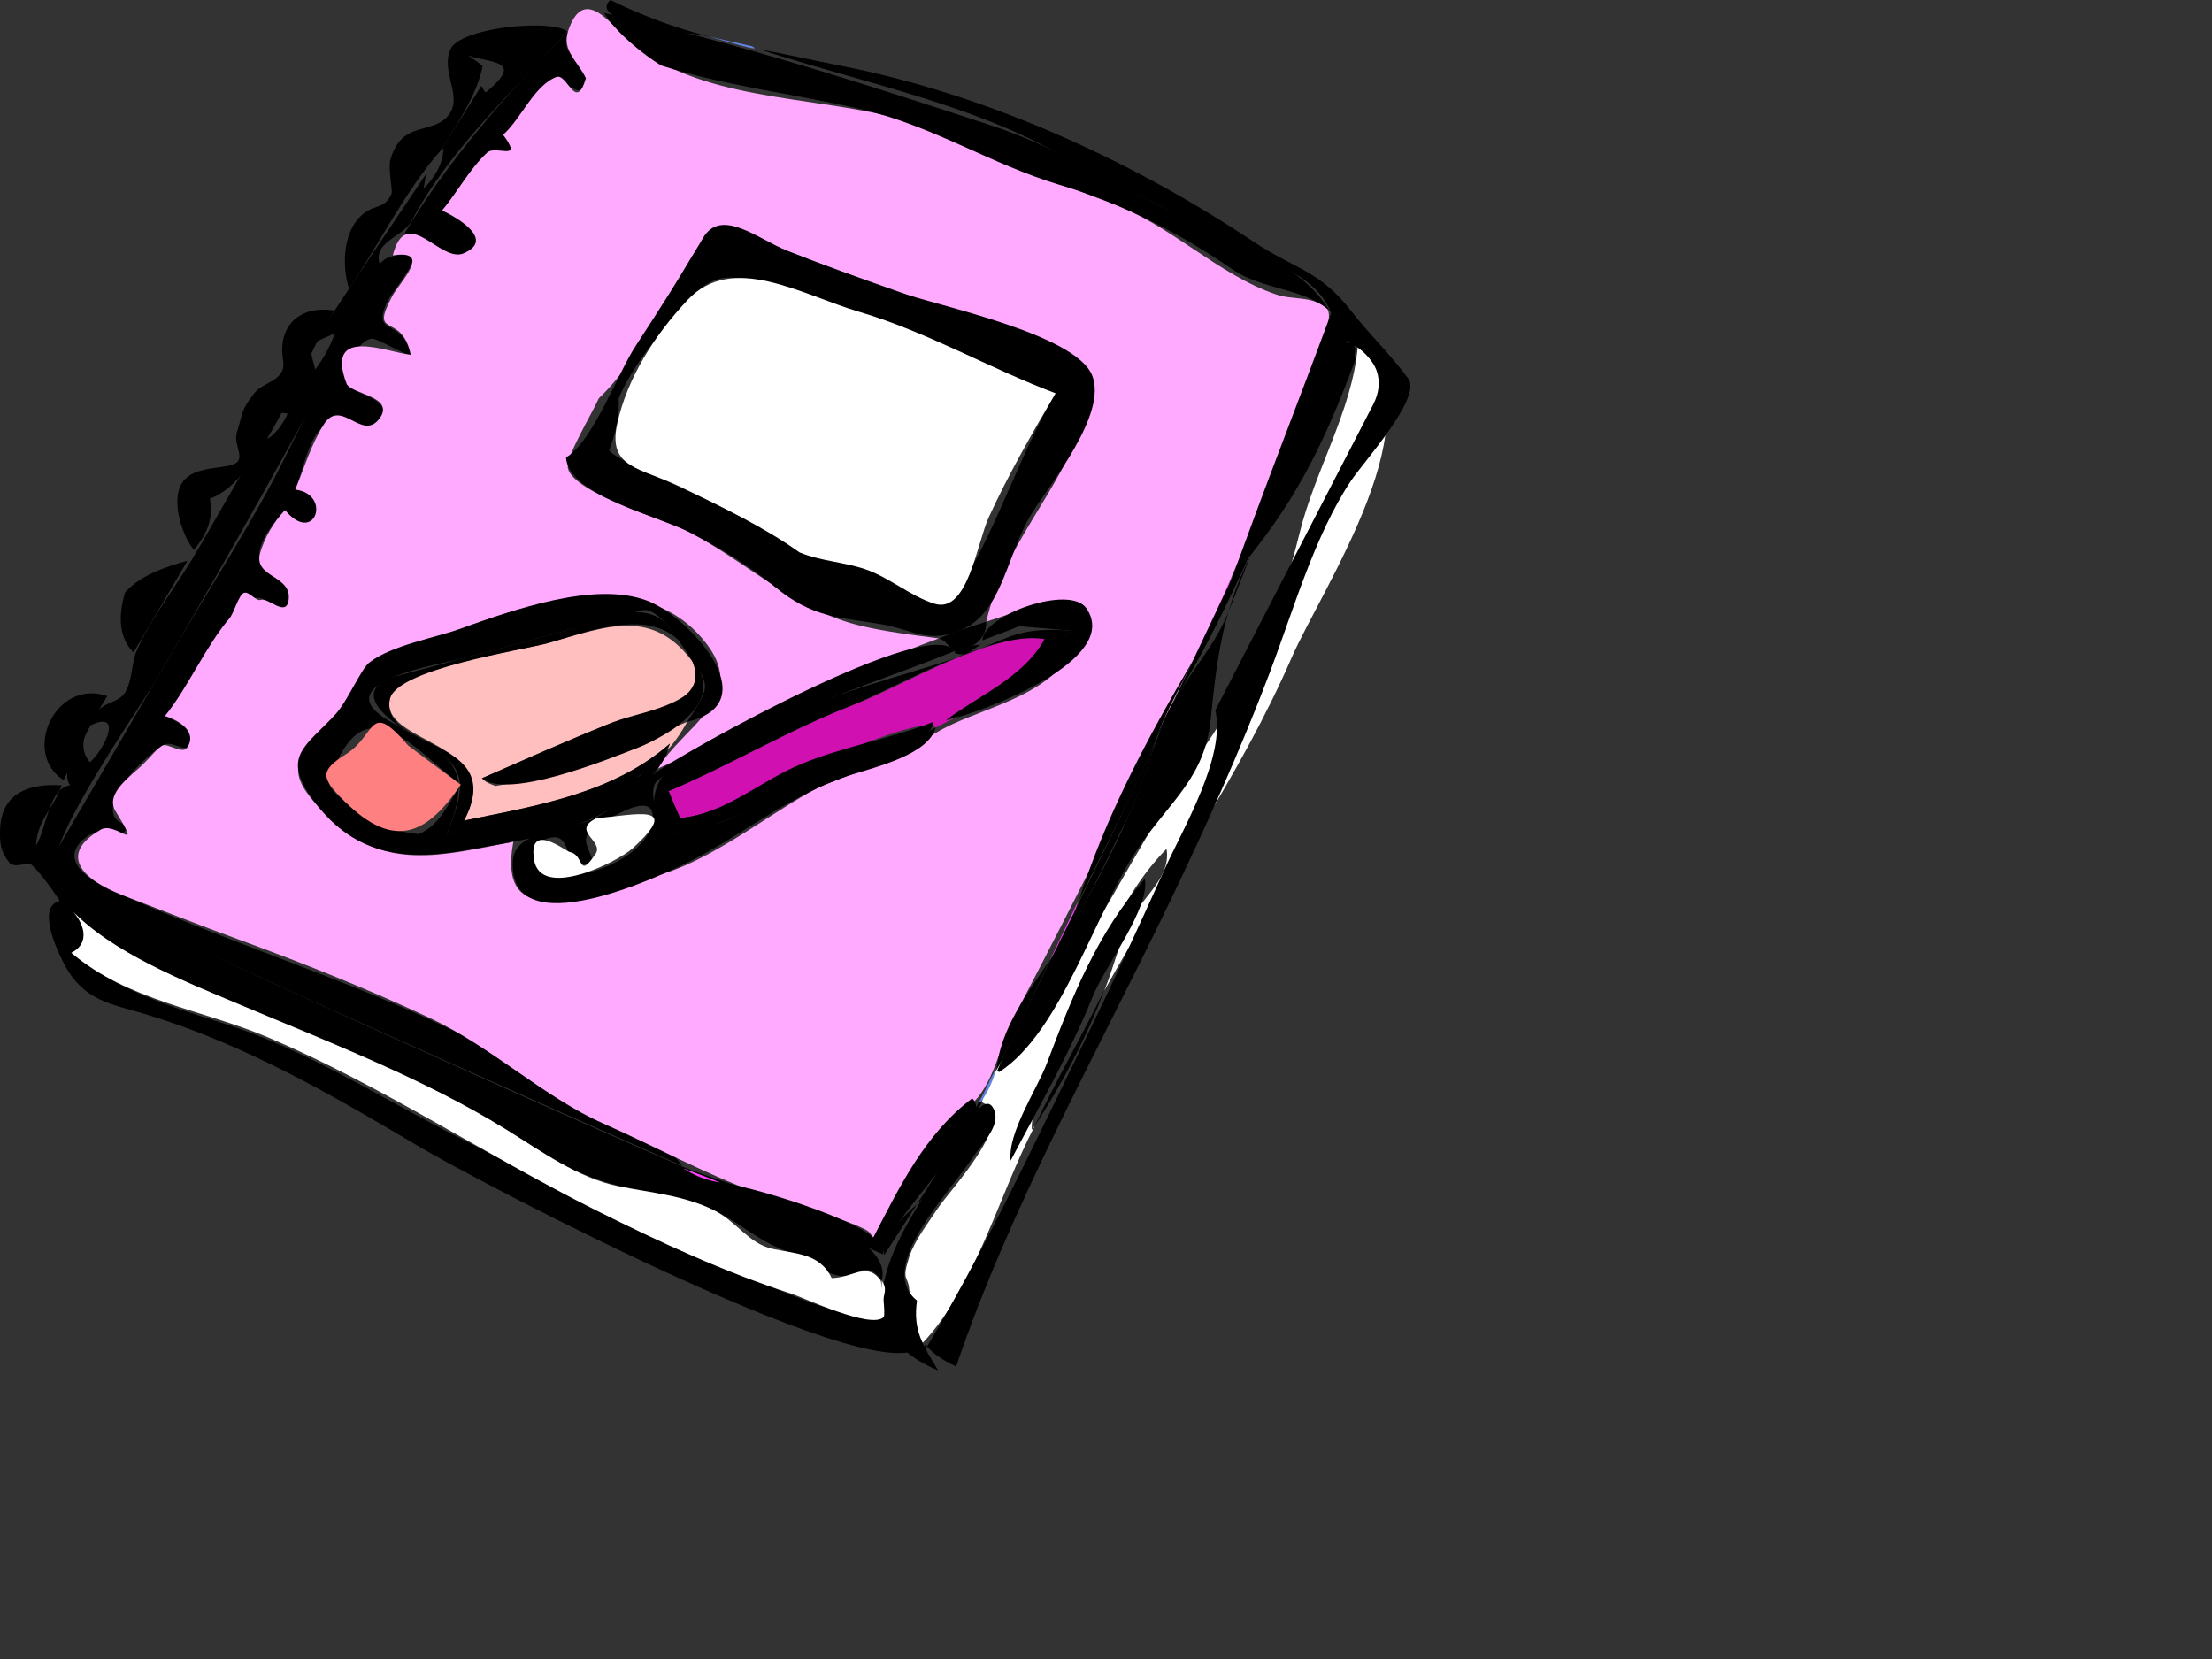 <?xml version="1.0"?><svg width="640" height="480" xmlns="http://www.w3.org/2000/svg">
 <rect width="100%" height="100%" fill="#333333" stroke="none"/>
 <g>
  <title>Layer 1</title>
  <path fill-rule="evenodd" clip-rule="evenodd" id="path3" d="m263.635,389.274c-4.877,-2.141 -7.498,-6.867 -8.169,-12.066c0.801,10.164 -29.101,-3.799 -33.849,-5.445c-31.146,-10.799 -59.23,-27.699 -88.482,-42.447c-22.708,-11.448 -44.76,-25.854 -69.057,-33.414c-14.932,-4.646 -31.329,-9.949 -43.439,-20.233c5.717,-2.839 3.715,-8.899 -0.371,-12.81c15.942,17.017 44.76,26.297 65.652,34.652c29.886,11.952 56.258,32.135 86.121,43.432c11.286,4.269 23.423,3.762 34.418,9.164c8.522,4.188 12.291,8.561 20.977,11.881c6.475,2.476 14.689,9.748 20.048,6.403c3.538,-2.208 5.918,-0.379 7.61,2.136c4.411,-15.359 -44.477,-27.279 -57.731,-33.043c-40.312,-17.53 -80.851,-35.864 -120.996,-54.237c-20.918,-9.573 -40.085,-18.646 -59.39,-31.066c-6.733,-4.332 23.817,-47.942 28.008,-55.125c23.477,-40.237 46.021,-80.566 67.904,-121.693c0.097,-0.182 -1.802,1.511 -2.59,2.235c-3.451,-7.684 6.152,-8.649 8.849,-13.744c11.069,-20.907 29.2,-37.234 44.984,-54.756c-4.477,-3.583 -28.989,-1.374 -33.414,4.456c6.283,5.921 23.746,1.624 9.84,13.179c-0.715,-0.447 -0.799,-1.472 -1.3,-1.856c-3.836,6.126 -7.673,12.252 -11.51,18.379c0.186,0.062 0.248,0 0.185,-0.187c0.034,0.234 0.368,-0.176 0.372,-0.185c-0.129,4.497 -2.484,8.459 -5.754,11.694c0.294,-1.414 0.432,-2.861 0.741,-4.269c-11.388,16.988 -22.184,32.81 -33.042,49.564c2.182,-1.828 4.325,-2.21 6.684,-3.528c-1.362,3.799 -3.296,7.35 -5.756,10.582c-0.598,-3.1 -1.438,-3.772 -0.928,-7.054c-3.156,6.497 -6.311,12.995 -9.467,19.492c0.419,0.209 1.751,0.033 2.413,0.372c-1.314,2.965 -3.19,5.455 -5.754,7.239c-0.281,-0.51 0.127,-1.576 -0.187,-2.042c-7.724,12.229 -15.795,27.113 -21.72,36.94c-4.76,7.895 -13.173,19.038 -16.335,27.289c-0.992,2.589 -1.002,7.934 -2.97,11.139c-2.48,4.038 -7.861,1.796 -10.21,9.653c9.644,-4.765 4.569,6.529 0,10.581c-2.656,-3.104 -2.396,-6.851 0,-10.581c-2.711,5.62 -8.847,12.599 -5.754,17.263c-6.136,0.779 -6.743,12.27 -9.839,17.451c0.255,-7.224 4.936,-10.574 7.425,-17.451c-9.332,-0.605 -17.404,2.109 -17.821,12.623c-0.161,4.051 0.167,6.605 2.6,9.653c1.569,1.966 5.42,-0.222 6.312,0.557c2.246,1.961 5.833,6.705 8.354,10.582c-6.224,1.562 -1.742,12.321 0.928,17.635c5.854,11.65 14.026,12.123 24.689,15.407c28.257,8.702 52.903,22.965 78.654,38.256c15.628,9.279 138.077,73.994 145.406,56.604c-1.118,0.955 -2.098,0.881 -3.339,0.739"/>
  <path id="path5" d="m127.751,43.253c5.14,-8.208 10.52,-16.701 11.881,-24.133c-2.339,-1.99 -6.066,-4.423 -8.912,-5.569c-3.806,6.521 3.275,14.01 -0.741,19.492c-4.624,6.31 -13.498,1.364 -16.985,12.994c-0.812,2.706 0.713,9.047 0.278,10.023c-2.294,5.154 -5.302,2.366 -9.653,7.24c-4.371,4.897 -4.647,14.152 -2.6,20.235c8.747,-13.046 16.524,-28.825 26.732,-40.282"/>
  <path fill-rule="evenodd" clip-rule="evenodd" id="path7" d="m116.798,67.942c6.277,-0.561 13.145,7.94 18.193,5.197c7.965,-4.328 -2.853,-10.257 -7.055,-12.251c4.435,-5.338 7.896,-11.961 12.994,-16.707c2.557,-2.38 10.688,2.91 4.641,-5.198c3.773,-3.289 6.705,-7.239 9.561,-11.325c3.963,-5.668 7.146,-1.943 8.633,-2.785c1.193,-0.675 4.979,4.408 5.939,-2.041c0.936,-6.289 -8.667,-5.872 -5.011,-13.366c-0.187,0.063 -0.249,0 -0.187,-0.186c-0.185,0.062 -0.247,0 -0.185,-0.186c-17.915,18.322 -34.57,37.045 -47.523,58.848"/>
  <path fill-rule="evenodd" clip-rule="evenodd" id="path9" d="m159.865,314.092c-40.274,-25.834 -86.013,-37.383 -128.922,-57.175c-6.514,-3.005 -14.373,-9.095 -5.291,-15.223c2.462,-1.661 8.005,1.196 8.539,0.743c6.318,-5.355 -2.282,-2.491 -1.485,-8.91c0.856,-6.905 10.607,-15.489 14.294,-17.821c3.31,-2.094 6.603,3.476 9.097,-1.485c1.193,-2.374 -6.888,-6.603 -8.354,-7.054c6.66,-8.395 12.565,-17.153 17.729,-26.545c3.679,-6.691 4.226,-5.906 8.631,-7.612c2.242,-0.869 8.475,5.939 9.375,0.837c1.103,-6.253 -8.158,-7.569 -8.447,-13.088c-0.226,-4.311 4.718,-10.259 7.425,-13.179c8.652,10.397 13.709,-4.618 2.971,-5.941c2.02,-4.848 3.699,-14.223 7.61,-17.822c6.024,-5.544 11.811,2.481 16.15,-2.042c5.943,-6.193 -6.457,-7.306 -7.61,-10.025c-1.41,-3.323 0.579,-12.494 5.754,-13.736c1.692,-0.406 8.771,4.399 11.51,4.641c-2.282,-11.069 -11.744,-4.971 -6.684,-15.594c1.95,-4.094 14.791,-17.035 0.372,-12.623c-5.028,1.539 -8.841,15.313 -10.838,19.319c-6.463,12.966 -12.926,25.933 -19.389,38.899c-8.921,17.897 -20.1,34.892 -30.171,52.153c-12.688,21.744 -25.375,43.489 -38.062,65.233c-2.273,3.896 50.495,27.8 54.011,29.409c42.941,19.652 86.07,38.797 129.285,57.844c-9.053,-13.303 -29.169,-8.919 -37.5,-23.203"/>
  <path fill-rule="evenodd" clip-rule="evenodd" fill="#FF40FF" id="path11" d="m197.735,338.04c3.164,2.126 6.799,3.527 10.582,4.084c-2.8,-1.235 -10.738,-4.078 -10.582,-4.084"/>
  <path fill="#FF40FF" id="path13" d="m311.9,260.817c-2.66,5.569 -5.321,11.138 -7.981,16.707c3.331,-4.99 6.697,-11.472 7.981,-16.707"/>
  <path fill-rule="evenodd" clip-rule="evenodd" fill="#FF40FF" id="path15" d="m356.453,166.7c-3.775,8.168 -7.55,16.336 -11.325,24.504c4.804,-7.996 8.507,-15.813 11.325,-24.504"/>
  <path fill-rule="evenodd" clip-rule="evenodd" fill="#FF40FF" id="path17" d="m384.669,89.847c1.221,0.97 0.222,0.176 0,0"/>
  <path fill-rule="evenodd" clip-rule="evenodd" fill="#FFFFFF" id="path19" d="m392.835,100.428c-1.638,18.399 -12.409,35.727 -16.864,53.958c-6.161,25.216 -15.226,44.402 -30.101,65.591c-13.75,19.587 -24.015,40.556 -36.755,60.701c-7.444,11.771 -21.539,26.041 -25.061,38.241c10.831,4.429 -9.284,25.425 -12.81,30.814c-2.745,4.196 -6.613,9.126 -8.167,13.923c-2.308,7.126 -0.372,5.2 0,9.469c0.294,3.372 1.825,12.738 3.897,15.407c15.216,-16.028 22.212,-43.232 32.302,-62.56c-0.124,-0.107 -0.363,0.539 -0.372,0.557c-0.067,-0.236 -0.371,0.441 -0.372,0.372c-0.377,-8.477 7.446,-20.396 10.602,-27.97c7.816,-18.761 13.817,-38.421 28.382,-53.338c1.37,8.25 -6.913,13.899 -10.395,20.604c-3.251,6.263 -4.935,13.846 -7.612,20.42c17.981,-32.451 39.341,-62.159 54.206,-96.343c8.668,-19.929 43.282,-70.899 19.12,-89.846"/>
  <path fill="#ffaaff" id="path21" d="m169.519,22.647c-2.95,9.911 -5.353,-1.566 -8.539,-0.37c-6.457,2.424 -10.309,12.261 -15.409,16.707c6.048,8.108 -2.084,2.817 -4.641,5.198c-5.098,4.746 -8.56,11.369 -12.994,16.707c4.843,2.297 15.287,8.593 6.127,12.438c-6.744,2.831 -16.532,-14.634 -20.419,0.557c11.69,-1.727 2.129,7.549 -0.187,11.879c-6.724,12.568 2.77,4.213 5.384,16.894c-6.297,-0.556 -25.073,-8.749 -18.563,8.354c1.16,3.048 14.71,3.667 9.282,10.395c-4.951,6.136 -10.94,-6.354 -15.872,1.392c-3.682,5.782 -5.637,12.546 -8.26,18.843c10.738,1.323 5.681,16.338 -2.971,5.941c-3.283,3.541 -5.757,7.631 -7.146,12.251c-2.257,7.508 9.508,6.416 8.168,14.016c-0.834,4.73 -5.909,-1.084 -8.075,-0.278c-1.295,0.481 -3.372,-2.579 -4.826,-2.043c-1.483,0.546 -2.97,5.929 -4.084,7.241c-7.11,8.37 -11.775,19.611 -18.749,28.401c5.707,1.757 9.083,5.435 6.311,9.282c-1.256,1.743 -5.799,-1.537 -7.054,-0.743c-1.969,1.246 -2.688,2.505 -5.569,5.384c-3.259,3.257 -11.224,8.378 -7.982,13.645c8.086,13.137 0.132,2.764 -4.27,5.29c-12.378,7.103 -5.641,14.393 6.404,19.028c11.114,4.276 22.134,8.611 33.321,12.715c18.764,6.883 37.335,14.277 55.441,22.753c18.055,8.45 32.784,22.785 50.185,30.524c15.31,6.809 28.682,14.173 44.365,20.048c5.277,1.977 30.722,8.813 32.766,11.603c0.34,0.464 0.681,0.928 1.021,1.392c8.387,-16.328 18.186,-27.51 29.517,-39.725c5.628,-6.067 7.4,-16.855 11.88,-25.432c19.19,-36.746 38.035,-74.23 55.849,-111.869c10.055,-21.245 18.314,-43.477 26.224,-65.619c1.615,-4.524 11.065,-23.56 7.59,-26.34c-4.568,-3.654 -9.42,-2.191 -14.48,-3.898c-16.961,-5.721 -30.593,-20.311 -48.286,-26.662c-20.706,-7.432 -40.103,-18.634 -61.237,-24.295c-24.956,-6.684 -58.03,-4.95 -78.06,-22.739c-5.096,-4.525 -12.883,-16.07 -17.356,-2.414c-1.807,5.505 3.083,8.93 5.194,13.549m3.712,92.632c12.373,-11.869 19.305,-29.097 28.216,-43.067c7.784,-12.204 13.564,-4.694 26.36,0.372c14.705,5.821 29.698,10.822 44.563,16.203c18.26,6.61 49.147,9.759 41.014,33.362c-7.037,20.418 -23.103,36.042 -28.03,57.731c10.759,-3.587 36.576,-12.793 25.617,7.612c-8.013,14.919 -28.445,17.36 -40.099,24.502c-11.554,7.082 -24.293,10.442 -36.198,16.986c-14.053,7.726 -32.838,23.021 -48.821,25.153c-11.147,1.487 -42.885,18.721 -37.312,-10.582c-20.296,3.788 -37.59,9.188 -54.206,-7.795c-11.401,-11.653 -9.777,-14.749 -0.743,-24.876c10.323,-11.572 12.999,-19.065 27.66,-24.504c24.316,-9.02 63.908,-26.145 83.535,0.372c11.415,15.421 -7.219,23.487 -14.479,35.642c27.315,-12.062 53.151,-27.534 81.308,-37.684c-7.645,-0.968 -15.224,-1.942 -22.092,-3.527c-19.308,-4.455 -32.604,-18.067 -50.028,-27.195c-7.259,-3.803 -33.497,-11.281 -35.177,-18.47c-0.75,-3.22 6.986,-15.813 8.912,-20.235"/>
  <path fill="#6381DE" id="path23" d="m217.598,13.366c-4.146,-0.928 -8.292,-1.856 -12.438,-2.785c3.341,0.831 16.444,4.992 12.438,2.785"/>
  <path fill-rule="evenodd" clip-rule="evenodd" fill="#6381DE" id="path25" d="m288.139,309.266c-1.756,3.014 -3.063,6.415 -4.827,9.467c0.107,-0.09 0.467,-0.062 0.371,0.187c1.926,-2.401 4.032,-7.015 4.456,-9.654"/>
  <path id="path27" d="m324.151,240.767c4.585,-8.435 7.576,-17.778 10.397,-26.917c-13.477,30.204 -28.388,59.018 -42.696,88.734c10.92,-20.416 22.401,-40.93 32.299,-61.817"/>
  <path id="path29" d="m351.625,205.497c3.126,13.41 -9.277,34.026 -14.654,45.976c-7.637,16.969 -15.419,33.83 -23.585,50.554c-14.71,30.124 -29.099,60.924 -46.409,89.663c0.087,-0.173 0.679,-2.375 0.743,-2.785c2.288,3.072 5.567,4.821 8.91,6.497c15.596,-46.069 40.539,-90.241 61.598,-134.005c10.704,-22.245 20.44,-43.818 29.178,-66.853c6.705,-17.675 12.93,-39.628 23.451,-55.409c3.624,-5.436 20.574,-24.112 16.645,-29.517c-5.045,-6.939 -11.303,-12.836 -16.521,-19.584c-9.164,-11.853 -16.23,-12.058 -28.299,-20.104c-35.427,-23.618 -77.367,-42.671 -119.267,-50.871c-7.874,-1.541 -15.694,-3.333 -23.59,-4.765c26.633,8.75 56.684,14.76 81.614,27.596c18.211,9.376 36.422,18.752 54.633,28.129c9.346,4.812 24.244,9.18 28.782,19.828c6.749,15.834 -17.865,55.087 -25.81,71.933c-6.464,13.707 -12.87,27.185 -19.299,40.932c20.373,-32.998 32.23,-69.44 49.749,-104.14c9.643,4.708 11.145,12.008 7.82,18.445c-15.229,29.493 -30.459,58.986 -45.689,88.48"/>
  <path fill-rule="evenodd" clip-rule="evenodd" id="path31" d="m176.572,0c-7.148,6.826 23.416,9.415 28.588,10.582c-9.914,-2.53 -19.397,-6.096 -28.588,-10.582"/>
  <path fill-rule="evenodd" clip-rule="evenodd" id="path33" d="m355.896,175.795c-3.401,9.495 -10.2,16.989 -15.315,25.524c-5.944,9.917 -8.292,21.111 -12.717,31.652c-11.122,26.499 -27.879,50.488 -39.354,76.852c0.229,0.065 0.414,0.189 0.559,0.372c18.012,-11.574 27.939,-46.67 40.096,-64.601c9.498,-14.009 19.475,-20.563 21.163,-37.684c1.646,-16.679 3.416,-30.513 10.864,-45.922c3.411,-7.056 36.792,-59.998 29.976,-62.86c-5.794,-2.432 -31.916,68.977 -35.272,76.667"/>
  <path id="path35" d="m392.28,103.769c-2.352,-4.455 -4.702,-8.911 -7.054,-13.366c-9.425,25.517 -19.461,50.864 -28.589,76.481c17.726,-20.566 26.07,-37.449 35.643,-63.115"/>
  <path fill-rule="evenodd" clip-rule="evenodd" id="path37" d="m334.548,213.665c2.523,-7.337 7.175,-15.181 10.579,-22.46c-13.011,22.072 -25.351,45.076 -33.042,69.613c7.557,-15.644 15.732,-31.159 22.463,-47.153"/>
  <path fill-rule="evenodd" clip-rule="evenodd" id="path39" d="m191.238,18.935c19.09,6.06 38.686,8.208 58.103,12.715c20.64,4.791 37.304,15.851 57.106,21.792c18.335,5.501 34.49,13.748 50.189,24.525c8.536,5.86 20.719,5.433 28.032,11.879c-9.586,-15.719 -33.381,-22.29 -48.971,-30.317c-16.115,-8.297 -31.697,-17.581 -48.929,-23.242c-37.39,-12.284 -73.719,-23.926 -112.054,-32.575c3.806,5.971 11.16,11.844 16.524,15.223"/>
  <path id="path41" d="m303.918,277.524c-6.497,9.601 -14.434,20.035 -15.594,31.928c5.489,-10.453 10.453,-21.249 15.594,-31.928"/>
  <path id="path43" d="m334.548,213.665c1.732,-3.651 3.465,-7.302 5.197,-10.953c-2.031,3.255 -4.258,8.173 -5.197,10.953"/>
  <path id="path45" d="m288.139,309.266c-0.21,0.34 3.107,-4.786 3.713,-6.682c-1.007,2.239 -2.775,5.009 -3.713,6.682"/>
  <path fill-rule="evenodd" clip-rule="evenodd" id="path47" d="m271.618,339.711c1.933,-2.991 3.735,-6.052 5.197,-9.282c-3.837,6.002 -7.673,12.003 -11.51,18.005c2.82,-2.497 4.799,-5.708 6.313,-8.723"/>
  <path fill-rule="evenodd" clip-rule="evenodd" id="path49" d="m36.233,171.341c-1.857,5.949 -2.226,12.772 2.414,17.448c5.198,-8.848 10.396,-17.697 15.594,-26.545c-6.585,1.786 -13.672,4.298 -18.008,9.097"/>
  <path id="path51" d="m31.036,201.414c-15.058,-5.238 -24.86,16.494 -12.623,24.317c3.976,-8.243 7.71,-16.574 12.623,-24.317"/>
  <path fill-rule="evenodd" clip-rule="evenodd" id="path53" d="m60.738,144.237c14.856,-4.901 27.504,-41.263 36.012,-54.39c-10.4,-1.641 -16.436,4.795 -14.85,14.294c1.026,6.146 -5.546,6.096 -8.354,9.653c-3.938,4.988 -3.22,5.699 -5.013,11.323c-1.302,4.084 3.783,8.418 -2.413,9.653c-3.974,0.792 -9.47,0.747 -12.529,3.806c-4.759,4.76 -1.13,16.188 2.506,20.511c4.091,-4.857 5.615,-9.205 4.641,-14.85"/>
  <path id="path55" d="m265.305,376.28c-12.051,-9.661 9.28,-30.971 16.15,-41.396c2.399,-3.642 7.88,-8.923 6.313,-13.366c-2.871,-8.14 -10.861,9.223 -12.438,11.882c-10.641,17.941 -37.052,49.243 -3.897,63.115c-4.385,-7.39 -7.34,-11.37 -6.128,-20.235"/>
  <path fill-rule="evenodd" clip-rule="evenodd" id="path57" d="m281.271,317.805c-13.604,10.256 -20.988,25.483 -28.589,40.282c-5.845,-5.621 -34.525,-14.703 -44.365,-15.964c15.717,6.931 31.433,13.861 47.149,20.792c0.821,-10.153 33.453,-38.872 25.805,-45.11"/>
  <path id="path59" d="m276.815,330.429c2.66,-3.679 5.235,-7.447 7.24,-11.51c-0.115,0.112 -0.436,0.043 -0.372,-0.187c-0.124,0 -0.247,0 -0.371,0c-2.147,3.912 -4.266,7.818 -6.497,11.697"/>
  <path fill-rule="evenodd" clip-rule="evenodd" id="path61" d="m255.654,359.944c-0.059,1.056 -0.107,2.272 0.185,3.156c3.155,-4.889 6.312,-9.777 9.467,-14.666c-3.786,3.291 -7.407,7.198 -9.652,11.51"/>
  <path fill-rule="evenodd" clip-rule="evenodd" id="path63" d="m163.765,132.357c0.607,11.018 26.574,16.828 35.733,21.626c9.089,4.762 16.758,9.304 24.783,15.871c10.88,8.904 18.075,8.627 30.814,10.768c8.834,1.484 13.639,5.88 23.391,1.484c11.674,-5.262 12.806,-21.882 20.048,-33.599c5.175,-8.372 22.015,-28.704 17.451,-39.912c-4.891,-12.013 -44.627,-20.074 -56.063,-24.132c-10.753,-3.816 -21.505,-7.681 -32.114,-11.881c-8.307,-3.289 -19.164,-12.71 -24.411,-3.712c-6.518,11.175 -12.543,20.569 -19.584,31.373c-5.114,7.847 -12.29,27.509 -20.048,32.114m15.22,-17.078c3.596,-8.828 12.031,-19.083 18.193,-26.267c9.093,-10.602 13.479,-10.266 26.73,-5.662c27.632,9.6 54.102,20.104 81.494,30.444c-10.192,17.345 -16.463,37.764 -26.731,54.576c-5.107,8.361 -4.463,7.396 -13.923,3.528c-5.385,-2.202 -9.889,-5.783 -15.592,-7.61c-15.986,-5.123 -28.153,-11.846 -43.619,-19.328c-3.667,-1.775 -29.933,-12.99 -29.244,-14.83c1.82,-4.858 3.075,-9.651 2.692,-14.851"/>
  <path fill-rule="evenodd" clip-rule="evenodd" fill="#FFFFFF" id="path65" d="m231.334,159.831c6.106,2.521 12.695,2.749 18.936,4.827c7.194,2.396 13.03,7.834 20.141,10.024c9.588,2.953 12.225,-17.532 15.686,-25.061c5.658,-12.307 12.449,-24.158 19.307,-35.827c-19.173,-7.238 -37.203,-17.791 -56.805,-23.576c-16.828,-4.966 -36.696,-17.309 -49.75,-3.341c-9.542,10.21 -17.322,22.465 -20.233,35.549c-2.93,13.164 6.443,12.72 18.37,18.491c11.721,5.672 24.183,11.651 34.348,18.914"/>
  <path fill-rule="evenodd" clip-rule="evenodd" id="path67" d="m319.51,286.434c-6.435,13.335 -13.953,26.111 -20.232,39.539c8.034,-12.474 15.057,-25.627 20.232,-39.539"/>
  <path fill-rule="evenodd" clip-rule="evenodd" id="path69" d="m331.205,254.32c-13.683,15.45 -21.12,34.328 -28.332,53.387c-2.799,7.394 -11.372,20.004 -10.464,28.105c7.975,-15.241 17.25,-31.279 23.761,-47.522c3.478,-8.677 16.743,-25.727 15.035,-33.97"/>
  <path fill-rule="evenodd" clip-rule="evenodd" fill="#FFFFFF" id="path71" d="m240.616,369.783c-3.31,-7.117 -10.363,-7.007 -17.077,-8.445c-6.949,-1.489 -10.292,-7.897 -17.078,-11.231c-8.733,-4.291 -18.092,-4.99 -27.406,-6.854c-11.762,-2.354 -22.561,-10.259 -32.588,-16.452c-23.882,-14.75 -51.499,-25.349 -77.437,-36.295c-15.572,-6.572 -36.791,-14.871 -48.76,-27.646c4.085,3.91 6.088,9.971 0.371,12.81c16.357,13.891 37.836,16.38 56.99,24.502c32.577,13.813 63.121,34.166 94.859,50.03c18.423,9.208 37.184,17.865 56.805,24.224c3.302,1.07 22.669,10.213 26.36,6.684c0.681,-0.65 -0.575,-10.307 -0.929,-10.767c-4.113,-5.357 -7.79,-0.649 -14.11,-0.56"/>
  <path fill-rule="evenodd" clip-rule="evenodd" fill="#FFFFFF" id="path73" d="m255.466,377.023c0.164,-2.788 1.417,-4.019 -0.371,-6.497c-0.018,2.095 0.283,5.057 0.371,6.497"/>
  <path fill-rule="evenodd" clip-rule="evenodd" fill="#FFBFBF" id="path75" d="m143.345,227.403c-1.497,-0.57 -2.758,-0.97 -3.899,-2.229c12.075,-5.272 24.201,-10.577 36.386,-15.594c6.22,-2.561 32.275,-7.091 25.152,-17.264c-11.766,-16.805 -25.425,-11.106 -42.231,-6.312c-7.776,2.219 -43.382,7.004 -45.852,15.965c-3.711,13.466 33.777,12.077 21.348,35.455c20.915,-4.286 42.987,-7.768 59.588,-22.275c-0.02,0.368 -0.643,1.441 -0.557,1.671c2.162,-2.345 3.98,-5.155 5.569,-7.981c-18.038,7.364 -35.789,15.418 -55.504,18.564"/>
  <path id="path77" d="m190.31,222.39c1.262,-1.835 2.384,-3.374 2.969,-5.569c-2.97,2.784 -5.94,5.569 -8.91,8.354c1.977,-0.905 4.028,-1.75 5.941,-2.785"/>
  <path id="path79" d="m161.722,232.6c-10.829,2.97 -21.657,5.94 -32.486,8.91c8.335,-20.692 1.086,-22.461 -16.818,-33.027c-18.809,-11.1 15.289,-16.338 21.075,-17.891c17.341,-4.655 34.683,-9.309 52.024,-13.963c4.824,-1.295 10.496,8.217 12.474,11.081c7.495,10.85 8.087,10.089 0.858,21.129c23.76,-5.501 0.134,-30.68 -11.694,-35.086c-15.264,-5.686 -38.658,2.729 -53.111,7.914c-7.663,2.75 -20.981,5.054 -27.268,10.093c-2.321,1.86 -6.375,11.304 -9.653,14.851c-8.69,9.401 -15.719,12.121 -6.775,24.503c8.632,11.951 19.221,16.66 33.321,16.15c7.581,-0.274 15.542,-2.154 23.762,-3.527c2.26,-0.377 10.995,-9.454 14.291,-11.137m-40.653,8.725c-7.491,-0.695 -14.189,-3.838 -20.049,-8.446c-8.257,-6.492 -6.249,-6.667 -3.527,-12.531c9.733,-20.974 23.105,-2.74 35.827,6.684c-3.584,5.246 -5.953,11.825 -12.251,14.293"/>
  <path fill-rule="evenodd" clip-rule="evenodd" id="path81" d="m192.908,180.623c-7.565,-7.773 -20.051,-0.596 -28.664,1.716c-16.328,4.382 -32.655,8.765 -48.982,13.146c-13.61,3.653 -5.102,11.666 3.742,16.885c15.429,9.105 17.064,12.179 10.232,29.141c14.289,-3.896 56.784,-9.233 64.6,-26.36c-16.601,14.508 -38.673,17.989 -59.588,22.275c12.814,-24.103 -23.825,-20.091 -21.533,-34.898c1.375,-8.888 38.72,-14.434 46.037,-16.521c12.819,-3.657 34.257,-12.346 41.581,5.383c5.194,12.574 -13.389,13.814 -22.914,17.566c-12.769,5.03 -25.396,10.728 -37.974,16.22c7.686,6.249 36.447,-5.494 45.295,-8.91c3.015,-1.164 8.593,-4.136 11.138,-6.127c13.844,-10.835 6.446,-17.143 -2.97,-29.516"/>
  <path fill-rule="evenodd" clip-rule="evenodd" fill="#FF8080" id="path83" d="m118.098,215.707c-11.549,-13.446 -9.027,-3.104 -18.006,2.507c-7.777,4.859 -7.157,6.919 -0.371,13.644c14.852,14.717 24.263,8.843 33.599,-4.826c-5.081,-3.765 -10.186,-7.51 -15.222,-11.325"/>
  <path fill-rule="evenodd" clip-rule="evenodd" fill="#D010B1" id="path85" d="m302.247,184.892c-14.661,-2.59 -40.56,13.358 -54.576,18.748c-18.712,7.197 -35.801,17.47 -54.204,25.248c0.852,2.188 2.439,5.919 3.341,7.797c16.091,-1.609 29.216,-14.149 44.645,-18.564c6.11,-1.748 26.234,-10.636 29.237,-7.611c1.856,-0.928 3.713,-1.856 5.569,-2.784c-0.511,0.101 -2.226,0.86 -2.6,0.743c9.734,-7.528 22.474,-12.251 28.588,-23.577"/>
  <path id="path87" d="m208.13,238.168c-2.83,0.552 -11.908,4.028 -14.294,2.785c-3.41,-1.776 -6.467,-12.305 -3.898,-14.758c8.862,-8.46 24.723,-12.672 35.718,-17.869c16.349,-7.729 33.676,-13.085 50.417,-19.907c-6.511,-10.743 -76.912,28.337 -86.878,35.455c-5.895,4.211 -10.19,9.365 -16.892,12.716c-8.43,4.216 -23.543,3.251 -23.948,12.717c-1.062,24.819 42.773,4.117 50.68,0.185c16.378,-8.146 29.479,-19.655 47.335,-25.339c7.235,-2.303 22.386,-5.924 24.318,-13.645c-20.323,10.596 -41.355,18.936 -62.558,27.66m-52.534,12.996c-1.637,-4.062 -0.224,-8.91 4.919,-8.91c4.242,0 3.53,7.269 6.034,7.61c9.635,1.314 1.22,-4.4 3.341,-8.169c0.905,-1.608 18.248,-13.792 18.941,-6.001c1.029,11.558 -22.507,22.04 -33.235,15.47"/>
  <path id="path89" d="m294.822,181.179c5.074,0.433 10.147,0.866 15.222,1.299c-11.083,9.605 -20.787,18.538 -33.785,25.246c7.428,-1.778 48.519,-16.64 38.055,-31.743c-4.819,-6.956 -29.87,1.983 -30.073,9.282c3.354,-1.281 7.942,-2.933 10.581,-4.084"/>
  <path id="path91" d="m276.073,188.419c5.151,-0.65 9.416,-3.173 9.282,-8.54c-4.628,1.477 -9.257,2.939 -13.737,4.827c2.355,0.722 2.708,2.506 4.455,3.713"/>
  <path id="path93" d="m190.31,222.39c-11.06,5.843 -37.837,7.531 -41.768,21.161c15.767,-3.149 31.487,-7.961 41.768,-21.161"/>
  <path fill-rule="evenodd" clip-rule="evenodd" id="path95" d="m161.722,232.6c7.573,-2.047 16.236,-3.091 22.647,-7.426c-7.239,2.999 -15.339,3.985 -22.647,7.426"/>
  <path id="path97" d="m310.043,182.479c-14.954,-1.108 -17.609,1.822 -28.217,5.941c-14.367,5.579 -33.112,9.659 -49.008,16.521c-10.574,4.564 -33.514,10.715 -40.839,19.307c-3.223,3.779 -4.903,13.186 1.856,16.707c3.444,1.794 14.386,-2.823 18.458,-4.498c8.043,-3.311 57.174,-18.146 57.839,-27.616c-12.483,4.936 -26.085,7.126 -38.427,12.251c-11.881,4.934 -21.628,14.267 -34.898,15.594c-0.901,-1.878 -2.489,-5.609 -3.341,-7.797c17.602,-7.439 33.952,-17.33 51.791,-24.319c14.39,-5.638 41.888,-22.344 56.989,-19.676c-6.005,11.125 -19.484,16.601 -28.401,23.389c14.161,-3.983 25.2,-16.273 36.198,-25.804"/>
  <path fill-rule="evenodd" clip-rule="evenodd" id="path99" d="m283.683,186.563c-0.138,-0.052 -4.241,0.163 -7.61,2.042c0.029,0.015 0.432,0.192 0.186,0.372c3.808,1.177 4.599,-0.891 7.424,-2.414"/>
  <path fill-rule="evenodd" clip-rule="evenodd" fill="#FFFFFF" id="path101" d="m172.675,236.684c-7.77,3.694 2.219,6.602 -0.372,10.395c-5.197,7.608 -3.101,0.266 -7.425,-0.556c-1.226,-0.232 -11.981,-8.983 -10.395,2.041c1.732,12.036 24.184,0.86 28.586,-3.156c14.838,-13.535 0.103,-9.428 -10.394,-8.724"/>
 </g>
</svg>